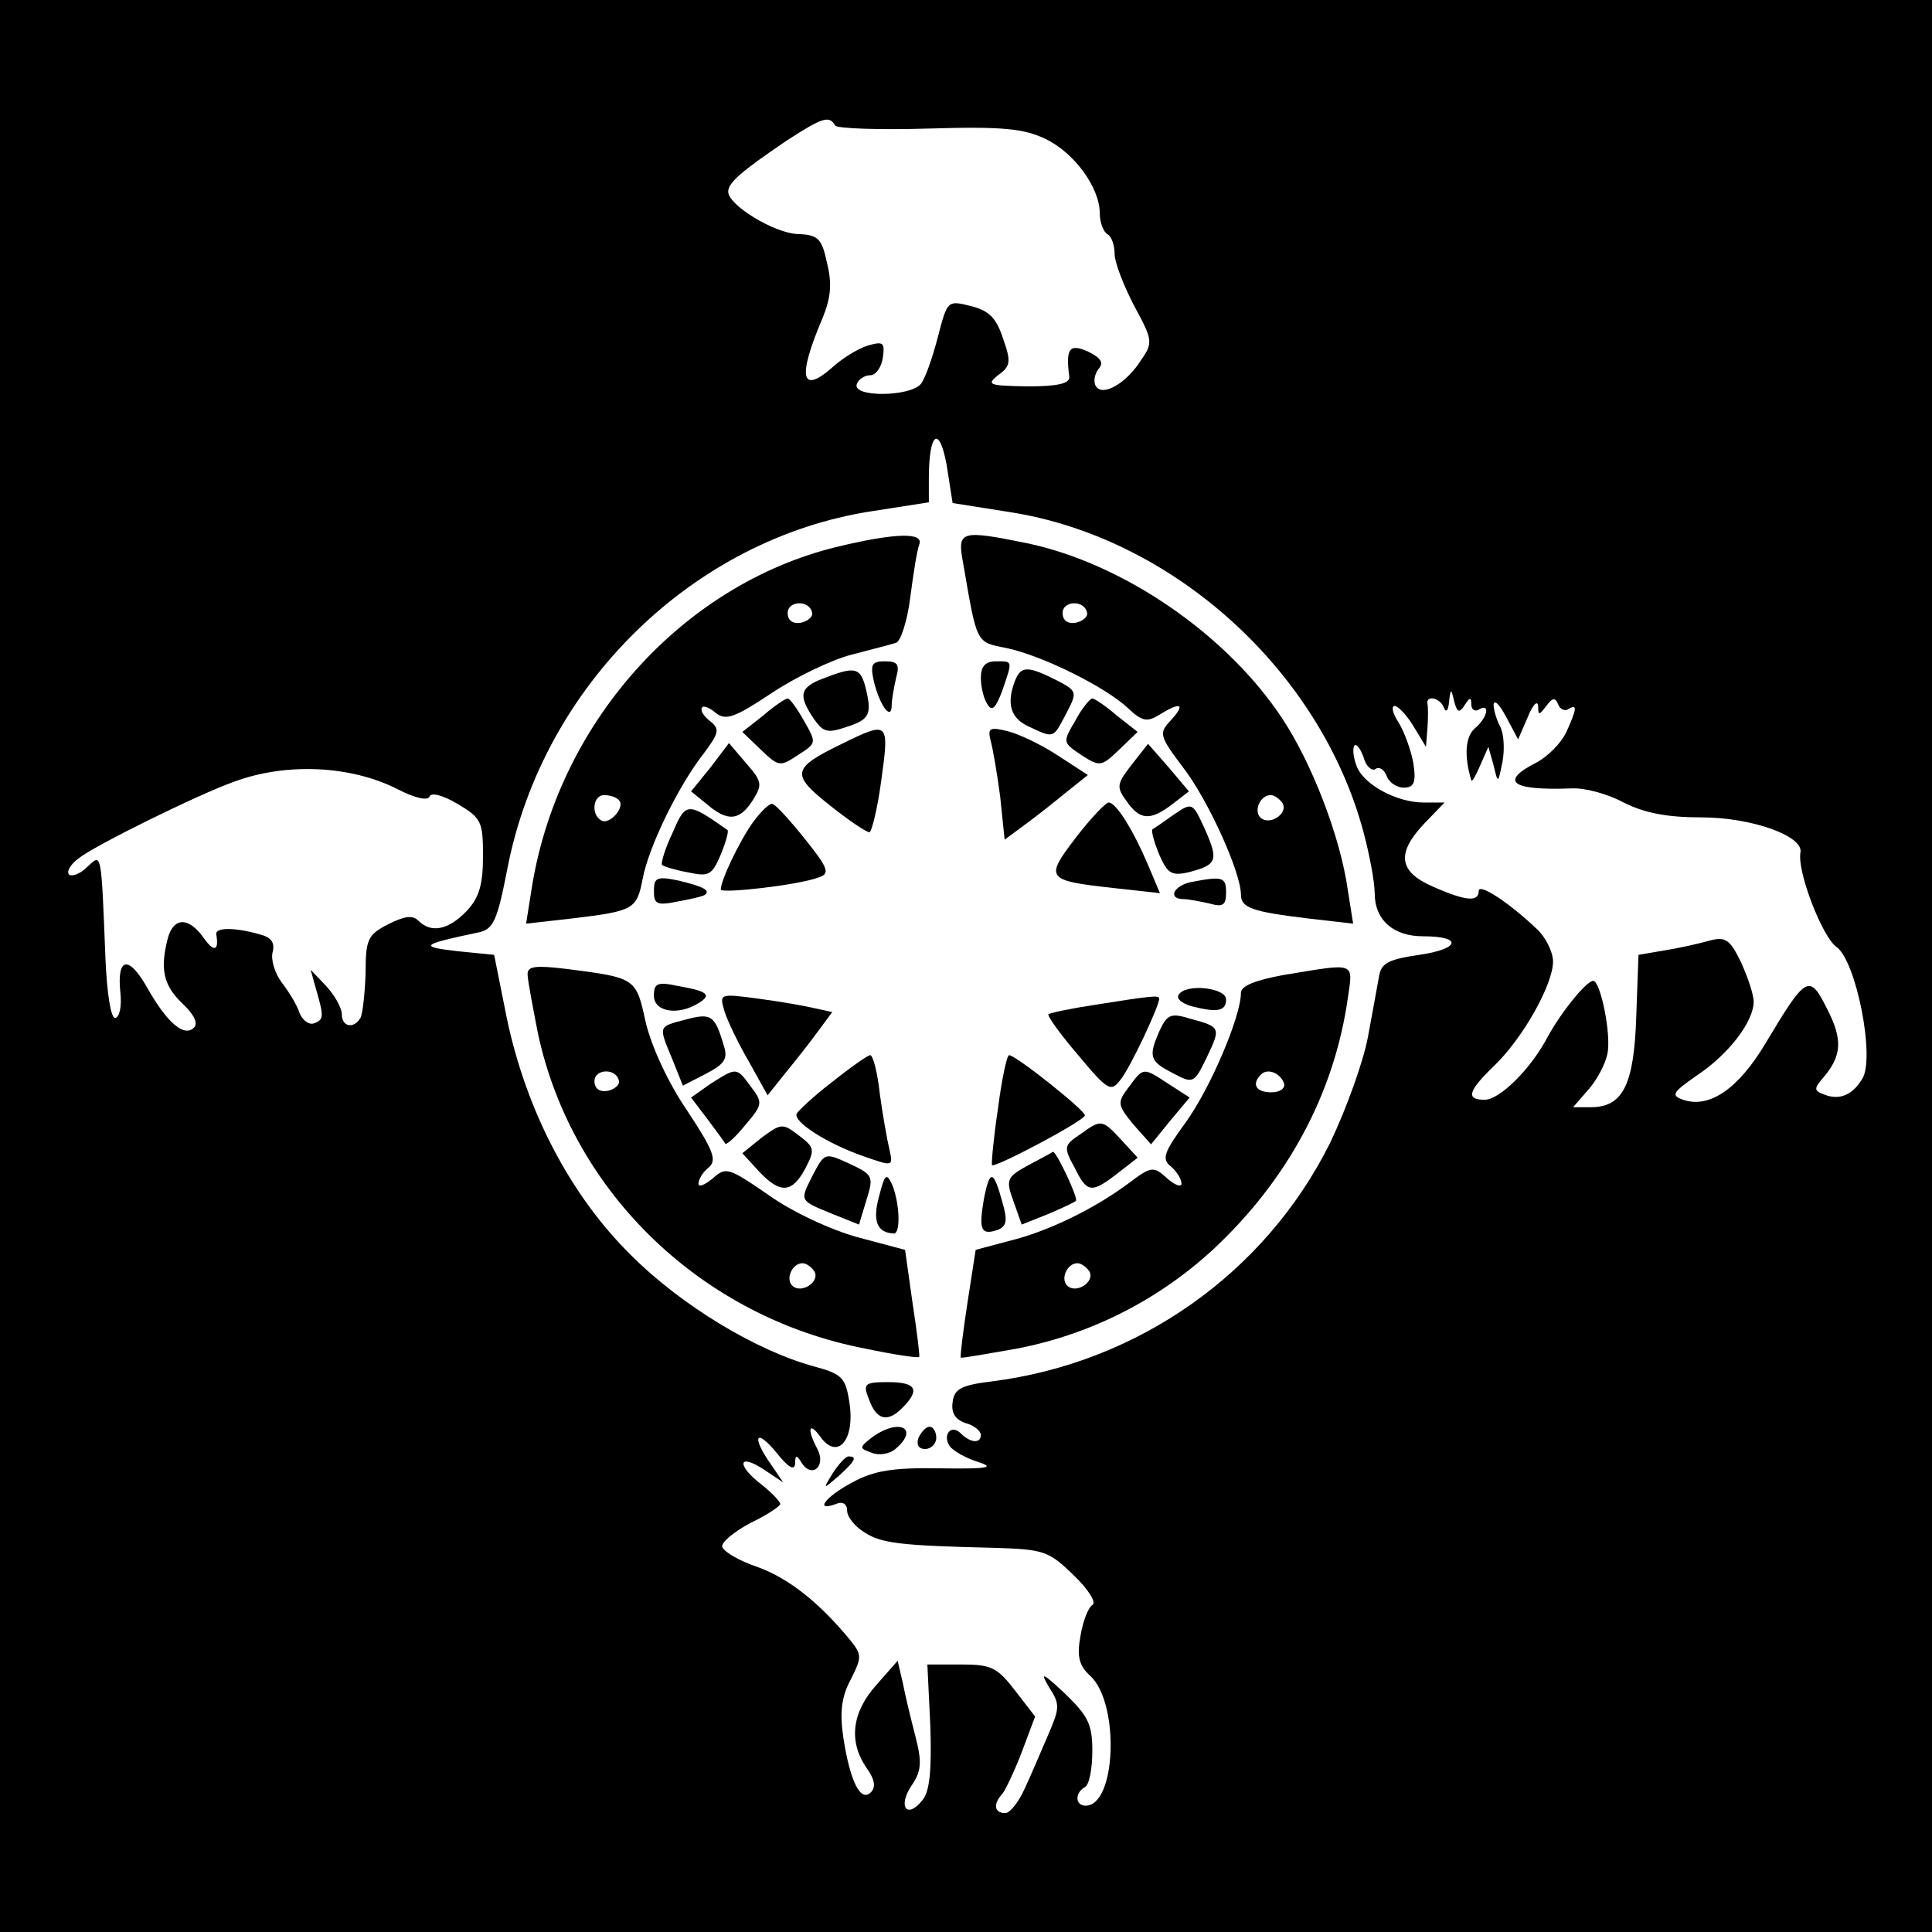 <?xml version="1.0" standalone="no"?>
<!DOCTYPE svg PUBLIC "-//W3C//DTD SVG 20010904//EN"
 "http://www.w3.org/TR/2001/REC-SVG-20010904/DTD/svg10.dtd">
<svg version="1.0" xmlns="http://www.w3.org/2000/svg"
 width="260pt" height="260pt" viewBox="0 0 260 260"
 preserveAspectRatio="xMidYMid meet">
<g transform="translate(0,260) scale(0.1,-0.1)"
fill="#000000" stroke="none">
<path d="M0 1300 l0 -1300 1300 0 1300 0 0 1300 0 1300 -1300 0 -1300 0 0
-1300z m1124 1131 c3 -4 60 -6 126 -4 99 3 128 0 157 -14 38 -18 73 -65 73
-100 0 -12 5 -25 10 -28 6 -3 10 -15 10 -27 0 -11 12 -42 26 -69 25 -46 26
-50 10 -73 -20 -32 -52 -50 -61 -36 -4 6 -2 16 3 23 8 9 4 15 -14 24 -25 11
-30 4 -25 -34 1 -9 -15 -13 -56 -13 -52 1 -56 2 -40 15 17 12 18 18 7 49 -9
28 -19 38 -43 44 -32 8 -32 8 -45 -42 -7 -27 -17 -56 -23 -63 -15 -17 -92 -18
-86 0 2 6 10 12 18 12 8 0 15 11 17 23 3 21 1 23 -20 17 -13 -4 -32 -16 -44
-26 -46 -42 -52 -19 -17 63 11 27 13 46 6 74 -7 33 -12 38 -39 39 -32 1 -94
39 -94 57 0 12 17 27 79 69 48 31 57 34 65 20z m234 -520 c221 -34 419 -214
477 -431 8 -30 15 -67 15 -82 0 -36 25 -58 65 -58 54 0 50 -17 -5 -25 -41 -6
-51 -11 -54 -28 -2 -12 -9 -49 -15 -82 -6 -33 -29 -97 -51 -143 -87 -175 -258
-296 -455 -321 -41 -5 -51 -10 -53 -28 -2 -14 3 -23 17 -28 12 -3 21 -11 21
-16 0 -12 -14 -11 -27 2 -13 13 -25 -2 -15 -17 4 -6 21 -16 37 -21 25 -8 16
-10 -51 -9 -62 1 -88 -3 -117 -19 -36 -19 -52 -40 -22 -29 9 4 15 0 15 -9 0
-8 10 -21 23 -29 23 -15 48 -18 174 -21 67 -2 74 -4 107 -36 21 -20 32 -38 26
-41 -6 -4 -13 -23 -16 -42 -5 -27 -2 -40 14 -54 39 -38 34 -174 -7 -174 -14 0
-15 17 -1 25 6 3 10 25 10 49 0 36 -6 47 -37 77 -30 28 -34 30 -21 8 15 -23
14 -28 -2 -65 -9 -21 -23 -54 -31 -71 -8 -18 -20 -33 -26 -33 -15 0 -17 12 -4
26 4 5 16 30 26 56 l18 48 -27 35 c-24 31 -32 35 -72 35 l-46 0 4 -83 c2 -60
-1 -89 -11 -100 -20 -25 -33 -9 -15 19 14 20 15 32 6 67 -6 23 -14 56 -17 72
l-7 30 -29 -33 c-33 -37 -37 -76 -13 -111 11 -15 13 -26 6 -33 -14 -14 -28 15
-37 73 -5 34 -3 55 10 79 15 30 15 33 -1 53 -42 51 -83 83 -124 98 -24 8 -45
20 -48 27 -2 6 15 20 37 32 23 11 41 23 41 26 0 3 -11 15 -25 26 -34 26 -32
43 2 21 l27 -18 -17 25 c-26 37 -20 49 8 15 15 -19 24 -25 25 -15 0 12 2 13 9
1 14 -21 33 -4 21 19 -15 28 -11 38 5 15 23 -30 46 -2 38 48 -5 33 -10 38 -47
48 -78 21 -179 82 -247 150 -82 81 -141 195 -167 319 l-17 85 -50 5 c-52 6
-48 9 28 25 21 4 26 15 40 87 48 246 250 443 490 480 l77 12 0 32 c0 62 14 73
24 18 l8 -51 76 -12z m613 -260 c7 11 9 11 9 1 0 -7 5 -10 10 -7 16 10 12 -11
-5 -25 -13 -11 -15 -37 -5 -70 1 -3 6 6 12 20 l11 25 7 -25 c6 -25 6 -25 12 5
3 16 2 37 -3 47 -5 9 -9 23 -9 30 1 7 8 0 17 -17 l16 -30 13 30 c7 17 13 23
14 15 0 -13 1 -13 11 0 8 11 12 12 16 2 2 -6 9 -10 14 -6 12 7 11 0 -3 -31 -7
-15 -25 -33 -40 -41 -51 -26 -34 -38 47 -35 17 1 48 -7 70 -19 28 -14 58 -20
105 -20 67 0 137 -25 133 -47 -5 -25 29 -113 48 -127 27 -18 53 -151 35 -178
-13 -22 -31 -29 -51 -21 -14 5 -14 8 -2 22 26 30 27 52 6 93 -24 48 -28 46
-83 -46 -37 -62 -76 -88 -111 -76 -17 6 -14 10 19 33 42 28 76 72 76 99 0 10
-8 33 -17 53 -15 31 -21 35 -43 29 -14 -4 -41 -10 -60 -13 l-35 -6 -3 -83 c-3
-92 -18 -122 -61 -122 l-24 0 20 23 c11 12 23 34 26 48 6 25 -9 99 -19 99 -9
0 -43 -42 -61 -75 -23 -44 -65 -85 -85 -85 -26 0 -22 12 12 45 39 37 80 110
80 141 0 13 -10 33 -22 44 -38 36 -78 62 -78 51 0 -15 -17 -14 -62 6 -46 20
-49 45 -11 85 l27 28 -28 0 c-37 0 -83 25 -91 51 -4 11 -5 23 -2 26 3 2 8 -5
12 -16 3 -12 11 -19 16 -16 5 4 12 -1 15 -9 3 -9 14 -16 23 -16 14 0 17 7 13
33 -3 17 -12 42 -20 55 -8 12 -10 22 -5 22 4 0 16 -12 25 -27 l17 -28 2 25 c1
14 1 28 0 33 -2 12 17 8 22 -5 3 -8 6 -4 7 7 2 19 3 19 7 1 4 -15 7 -16 14 -5z
m-1436 -113 c23 -12 41 -16 43 -10 2 6 18 2 38 -10 32 -19 34 -24 34 -70 0
-38 -5 -56 -22 -74 -25 -26 -48 -30 -65 -13 -8 8 -19 6 -41 -5 -27 -14 -30
-20 -30 -66 -1 -27 -4 -55 -7 -60 -9 -15 -25 -12 -25 5 0 9 -10 26 -21 38
l-21 22 7 -25 c11 -38 11 -42 -2 -47 -7 -3 -16 4 -20 14 -3 10 -14 28 -24 41
-9 12 -15 31 -12 41 3 13 -2 20 -19 24 -32 9 -58 9 -57 0 4 -23 -3 -25 -17 -5
-20 28 -40 28 -48 0 -11 -42 -6 -64 19 -88 16 -15 22 -27 16 -33 -13 -13 -36
6 -63 54 -25 44 -41 41 -36 -7 2 -18 -1 -33 -7 -34 -6 0 -11 34 -13 78 -6 151
-5 143 -25 125 -9 -9 -20 -13 -24 -10 -4 4 2 14 13 22 21 17 161 86 209 103
70 26 157 22 220 -10z"/>
<path d="M1126 1864 c-209 -51 -377 -239 -411 -463 l-7 -44 62 7 c83 10 87 12
95 54 8 42 47 123 82 168 21 28 22 33 8 44 -9 7 -13 15 -10 18 2 3 11 -1 19
-8 13 -10 26 -5 74 27 33 22 81 45 108 52 27 7 54 14 60 16 6 2 15 29 19 61 4
31 9 63 12 71 7 17 -32 16 -111 -3z m-33 -89 c1 -5 -6 -11 -15 -13 -11 -2 -18
3 -18 13 0 17 30 18 33 0z m-260 -252 c9 -9 -13 -34 -24 -27 -14 8 -11 34 4
34 8 0 17 -3 20 -7z"/>
<path d="M1296 1843 c19 -110 17 -107 58 -115 48 -10 133 -52 164 -81 19 -18
26 -19 42 -9 29 18 36 15 16 -7 -17 -18 -16 -21 17 -65 33 -43 77 -140 77
-170 0 -18 16 -23 90 -32 l61 -7 -7 44 c-10 73 -49 173 -89 233 -75 113 -214
208 -343 235 -89 18 -94 17 -86 -26z m167 -68 c1 -5 -6 -11 -15 -13 -11 -2
-18 3 -18 13 0 17 30 18 33 0z m263 -256 c8 -14 -18 -31 -30 -19 -9 9 0 30 14
30 5 0 12 -5 16 -11z"/>
<path d="M1176 1683 c8 -33 24 -54 24 -32 0 7 3 24 6 37 5 18 2 22 -15 22 -18
0 -20 -4 -15 -27z"/>
<path d="M1320 1688 c0 -13 4 -29 9 -36 6 -10 11 -5 20 19 14 41 14 39 -9 39
-14 0 -20 -7 -20 -22z"/>
<path d="M1108 1687 c-32 -12 -34 -23 -13 -54 13 -19 19 -20 45 -11 31 10 34
17 24 56 -7 24 -15 25 -56 9z"/>
<path d="M1366 1684 c-12 -31 -6 -51 19 -62 34 -16 32 -16 50 18 15 29 15 30
-14 45 -38 19 -47 19 -55 -1z"/>
<path d="M1027 1637 l-28 -22 25 -24 c24 -23 26 -23 50 -7 25 16 25 16 8 46
-9 16 -19 30 -22 30 -3 0 -18 -10 -33 -23z"/>
<path d="M1447 1630 c-17 -29 -17 -29 8 -46 25 -16 27 -16 51 7 l25 24 -28 22
c-15 13 -30 23 -33 23 -3 0 -14 -13 -23 -30z"/>
<path d="M1133 1599 c-68 -33 -69 -41 -16 -83 25 -20 49 -36 53 -36 3 0 11 32
16 70 11 79 10 80 -53 49z"/>
<path d="M1333 1604 c3 -11 9 -45 13 -76 l6 -58 27 20 c14 10 39 30 55 43 l30
24 -40 26 c-21 14 -52 29 -68 33 -24 6 -27 4 -23 -12z"/>
<path d="M956 1567 l-26 -32 21 -17 c28 -24 44 -23 62 5 13 21 13 25 -9 50
l-23 27 -25 -33z"/>
<path d="M1523 1571 c-20 -26 -21 -30 -7 -49 18 -26 32 -27 62 -4 l22 17 -27
32 -28 32 -22 -28z"/>
<path d="M905 1479 c-10 -21 -16 -41 -14 -43 2 -2 18 -7 35 -10 28 -6 32 -4
44 24 7 17 11 32 9 33 -54 38 -56 38 -74 -4z"/>
<path d="M1013 1493 c-19 -27 -43 -78 -43 -90 0 -6 105 6 131 16 16 5 15 11
-17 51 -20 25 -39 46 -44 48 -4 2 -16 -10 -27 -25z"/>
<path d="M1448 1473 c-42 -55 -41 -58 50 -68 l63 -7 -16 38 c-20 47 -43 84
-53 84 -4 0 -24 -21 -44 -47z"/>
<path d="M1580 1504 c-14 -10 -27 -19 -29 -20 -2 -2 2 -17 9 -34 11 -25 16
-29 39 -24 39 10 41 16 23 57 -17 37 -17 38 -42 21z"/>
<path d="M880 1401 c0 -18 4 -20 33 -14 17 3 34 7 36 9 7 6 -3 11 -36 19 -29
6 -33 4 -33 -14z"/>
<path d="M1603 1413 c-24 -5 -32 -23 -10 -23 6 0 22 -3 35 -6 18 -5 22 -2 22
15 0 21 -5 22 -47 14z"/>
<path d="M710 1289 c0 -8 7 -44 14 -80 46 -214 221 -382 441 -424 38 -8 71
-13 72 -11 1 1 -3 34 -9 73 l-10 71 -64 17 c-36 10 -88 34 -120 57 -54 37 -57
38 -75 22 -11 -9 -19 -12 -19 -7 0 6 6 16 14 22 11 10 6 23 -29 76 -26 38 -48
86 -56 119 -13 60 -13 60 -106 72 -42 5 -53 4 -53 -7z m123 -144 c1 -5 -6 -11
-15 -13 -11 -2 -18 3 -18 13 0 17 30 18 33 0z m263 -256 c8 -14 -18 -31 -30
-19 -9 9 0 30 14 30 5 0 12 -5 16 -11z"/>
<path d="M1728 1288 c-39 -7 -58 -15 -58 -24 0 -32 -41 -128 -74 -174 -30 -41
-33 -50 -20 -60 8 -7 14 -17 14 -23 0 -5 -9 -2 -19 7 -19 17 -21 17 -53 -7
-46 -34 -107 -64 -160 -77 l-45 -12 -11 -71 c-6 -39 -10 -72 -9 -74 1 -1 35 5
75 12 99 19 190 65 264 133 101 94 164 211 182 340 7 48 11 46 -86 30z m0
-146 c2 -7 -6 -12 -17 -12 -21 0 -27 11 -14 24 9 9 26 2 31 -12z m-262 -253
c8 -14 -18 -31 -30 -19 -9 9 0 30 14 30 5 0 12 -5 16 -11z"/>
<path d="M880 1260 c0 -22 33 -27 60 -10 18 11 13 16 -27 23 -28 6 -33 4 -33
-13z"/>
<path d="M1586 1261 c-3 -5 4 -11 17 -15 35 -9 47 -7 47 9 0 16 -55 22 -64 6z"/>
<path d="M975 1239 c4 -13 19 -44 33 -68 l25 -45 24 30 c13 16 33 41 43 55
l20 27 -23 5 c-12 3 -46 9 -76 13 -53 7 -53 7 -46 -17z"/>
<path d="M1475 1248 c-33 -5 -62 -11 -64 -13 -2 -2 16 -27 40 -55 40 -48 44
-50 57 -33 13 16 52 99 52 109 0 5 -9 4 -85 -8z"/>
<path d="M923 1228 c-38 -10 -37 -8 -18 -54 l14 -35 31 16 c25 13 30 20 24 38
-12 41 -17 44 -51 35z"/>
<path d="M1561 1214 c-16 -36 -14 -42 17 -58 28 -15 29 -14 46 21 19 40 19 41
-22 52 -26 8 -31 6 -41 -15z"/>
<path d="M1120 1144 c-25 -19 -46 -39 -48 -43 -4 -11 41 -40 90 -57 40 -14 40
-14 35 9 -3 12 -9 46 -13 75 -3 28 -9 52 -13 52 -3 0 -26 -16 -51 -36z"/>
<path d="M1343 1108 c-6 -40 -9 -74 -8 -76 4 -4 125 60 125 67 0 7 -93 81
-102 81 -3 0 -10 -33 -15 -72z"/>
<path d="M957 1142 l-27 -19 22 -29 c12 -16 23 -31 24 -33 2 -2 14 9 27 25 23
27 24 30 8 51 -20 27 -19 27 -54 5z"/>
<path d="M1519 1137 c-16 -21 -15 -24 6 -50 l24 -27 26 32 26 31 -28 18 c-35
23 -34 23 -54 -4z"/>
<path d="M1025 1069 l-26 -21 22 -24 c29 -31 45 -30 63 4 13 25 12 28 -9 44
-22 17 -24 16 -50 -3z"/>
<path d="M1453 1073 c-21 -14 -22 -17 -7 -44 17 -35 23 -35 58 -8 l27 21 -22
24 c-26 28 -27 28 -56 7z"/>
<path d="M1094 1019 c-18 -36 -19 -34 27 -53 l35 -14 10 33 c10 32 9 34 -23
49 -33 15 -33 15 -49 -15z"/>
<path d="M1384 1032 c-29 -16 -31 -19 -20 -49 l11 -31 35 14 c19 8 36 16 38
18 3 4 -26 66 -31 66 -1 -1 -16 -9 -33 -18z"/>
<path d="M1183 990 c-9 -33 -3 -49 20 -50 9 0 8 39 -2 65 -8 17 -10 16 -18
-15z"/>
<path d="M1324 986 c-7 -41 -4 -49 19 -41 12 5 13 13 6 37 -12 44 -17 45 -25
4z"/>
<path d="M1169 718 c10 -29 25 -33 45 -13 25 25 19 35 -19 35 -31 0 -34 -2
-26 -22z"/>
<path d="M1174 666 c-18 -14 -18 -15 -1 -21 9 -4 24 -2 32 5 33 28 5 42 -31
16z"/>
<path d="M1236 665 c-3 -9 0 -15 9 -15 8 0 15 7 15 15 0 8 -4 15 -9 15 -5 0
-11 -7 -15 -15z"/>
<path d="M1121 618 c-14 -23 -14 -23 8 -4 22 20 25 26 13 26 -4 0 -13 -10 -21
-22z"/>
</g>
</svg>
